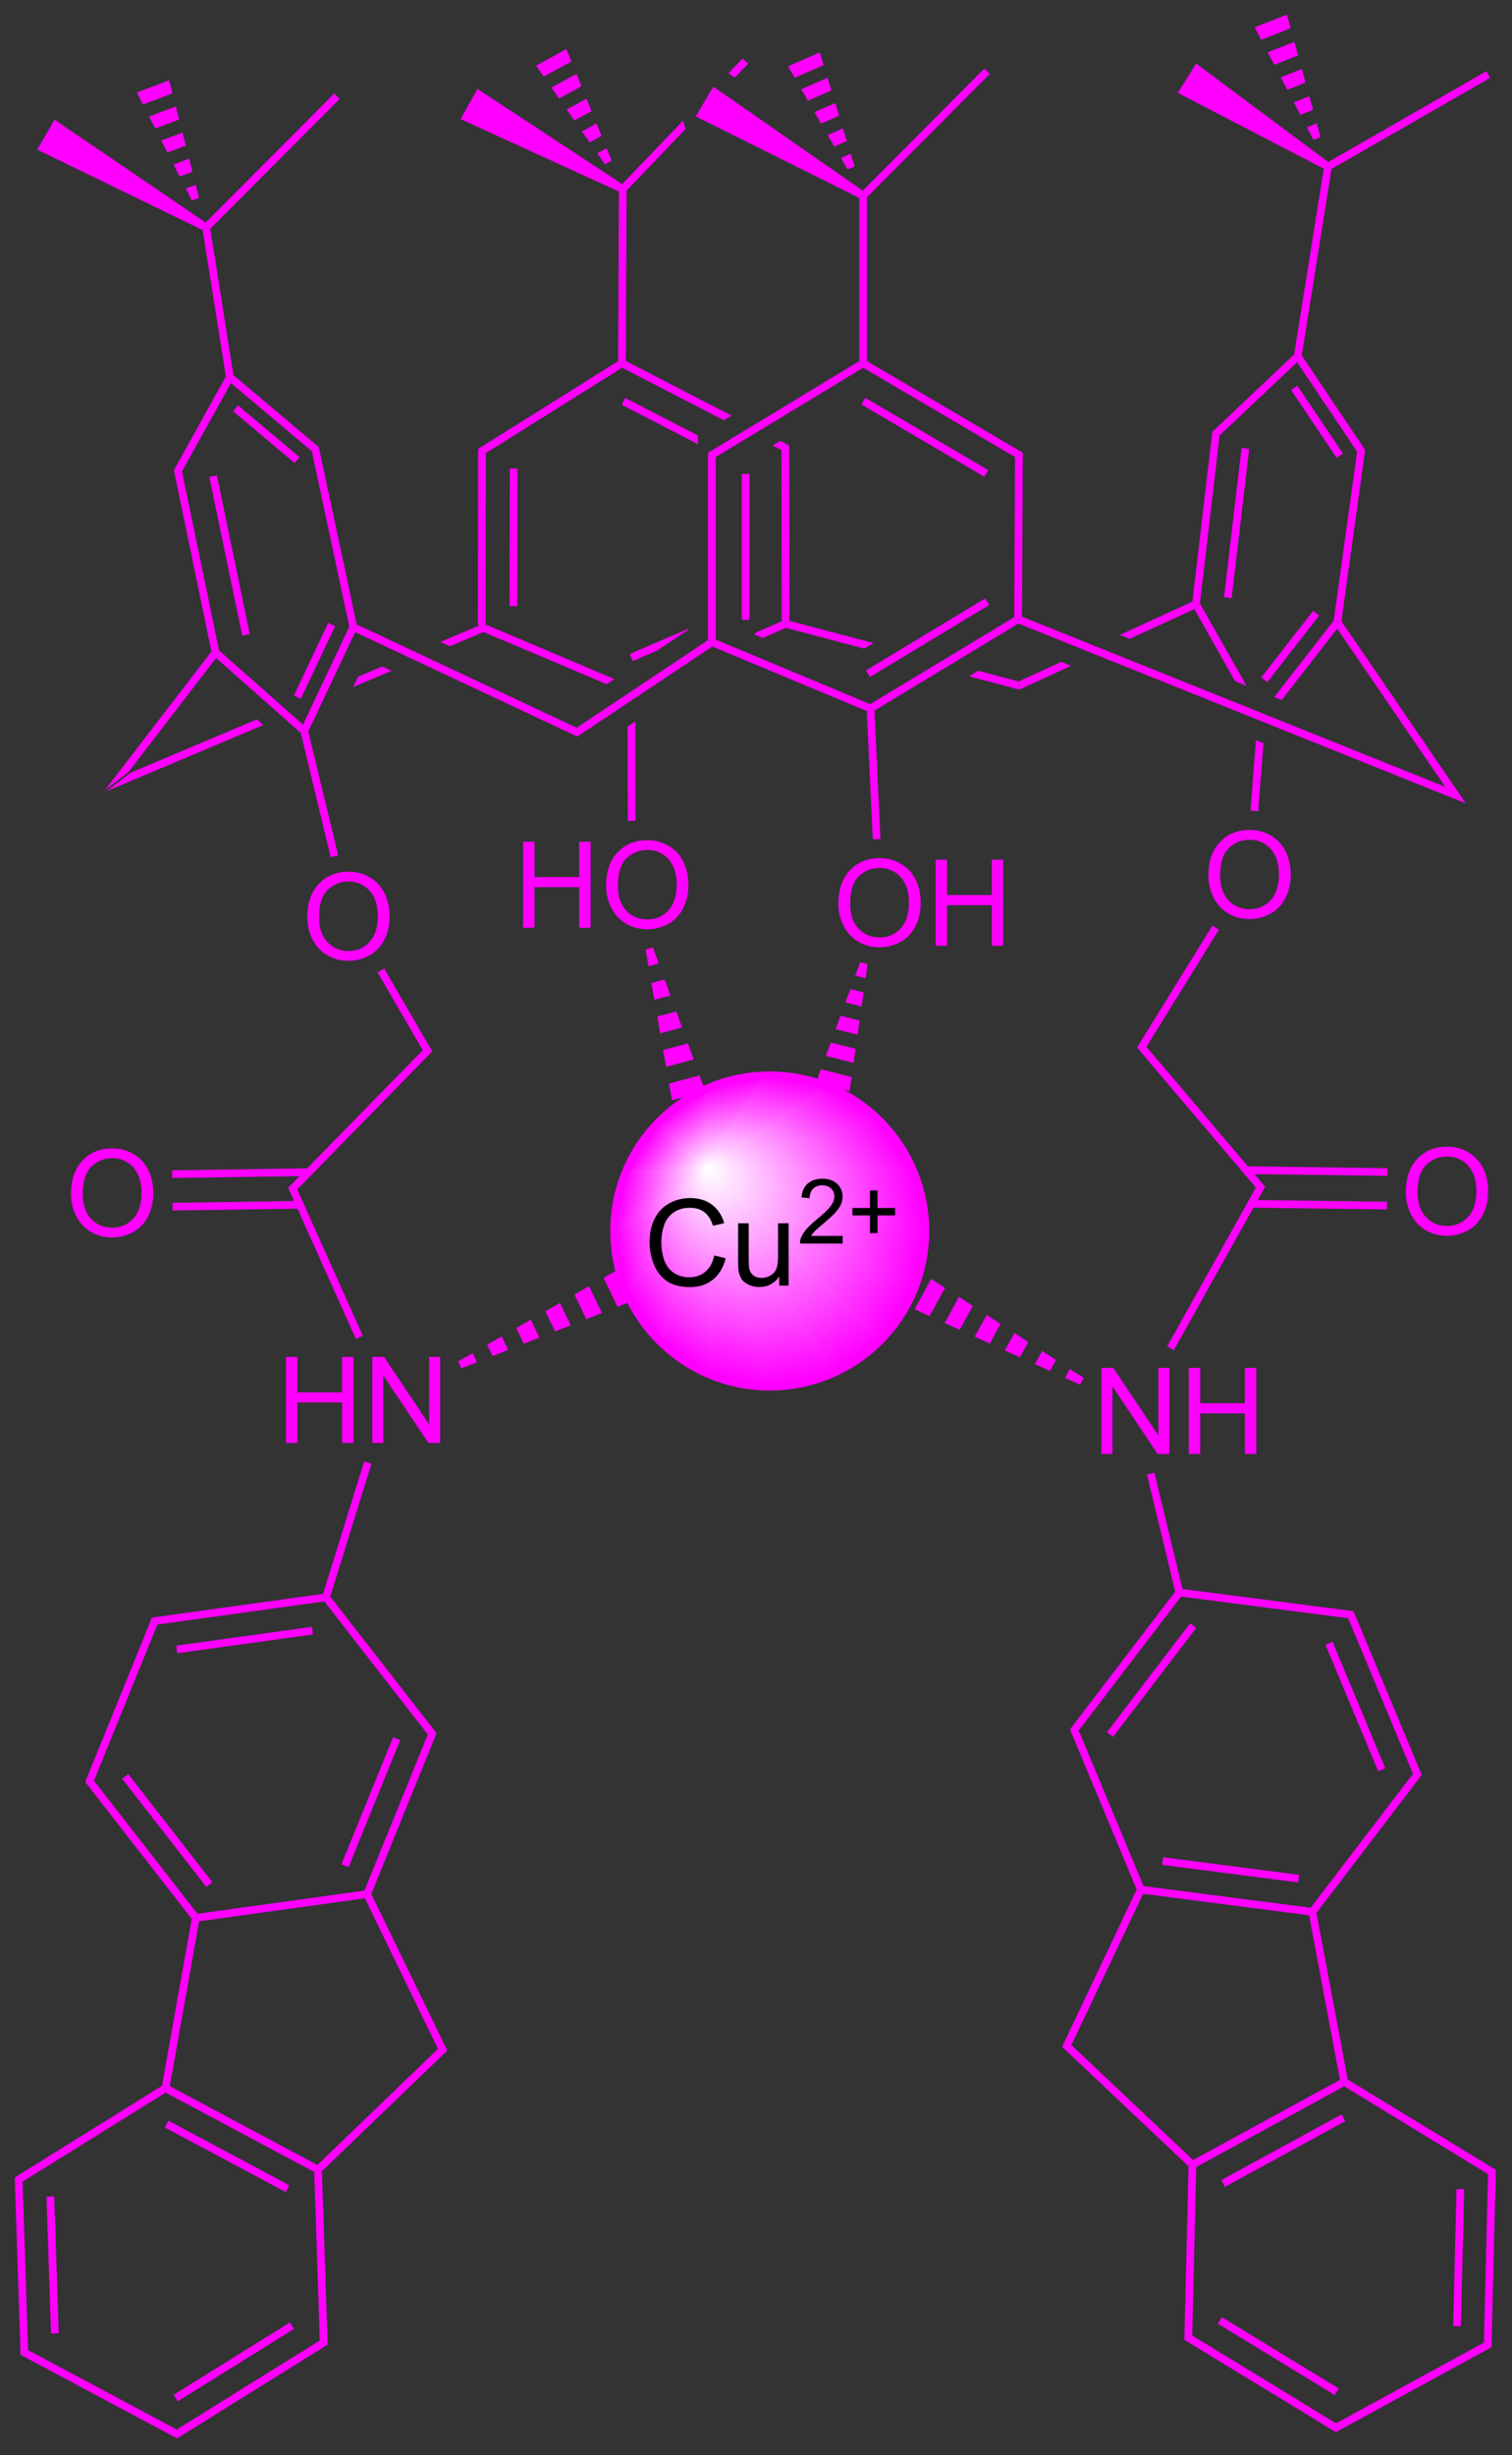 <?xml version="1.0" encoding="UTF-8"?>
<!DOCTYPE svg PUBLIC '-//W3C//DTD SVG 1.0//EN'
          'http://www.w3.org/TR/2001/REC-SVG-20010904/DTD/svg10.dtd'>
<svg stroke-dasharray="none" shape-rendering="auto" xmlns="http://www.w3.org/2000/svg" font-family="'Dialog'" text-rendering="auto" width="276" fill-opacity="1" color-interpolation="auto" color-rendering="auto" preserveAspectRatio="xMidYMid meet" font-size="12px" viewBox="0 0 276 448" fill="black" xmlns:xlink="http://www.w3.org/1999/xlink" stroke="black" image-rendering="auto" stroke-miterlimit="10" stroke-linecap="square" stroke-linejoin="miter" font-style="normal" stroke-width="1" height="448" stroke-dashoffset="0" font-weight="normal" stroke-opacity="1"
><rect x="0" y="0" width="276" height="448" fill="#333333" stroke="none"/><!--Generated by the Batik Graphics2D SVG Generator--><defs id="genericDefs"
  /><g
  ><defs id="defs1"
    ><linearGradient x1="377.177" x2="374.527" gradientUnits="userSpaceOnUse" y1="151.167" y2="164.296" id="gradient1" color-interpolation="sRGB" spreadMethod="pad"
      ><stop stop-color="white" offset="0%"
        /><stop stop-color="fuchsia" offset="100%"
      /></linearGradient
      ><linearGradient x1="377.177" x2="374.527" gradientUnits="userSpaceOnUse" y1="151.167" y2="164.296" id="gradient2" color-interpolation="sRGB" spreadMethod="pad"
      ><stop stop-color="white" offset="0%"
        /><stop stop-color="fuchsia" offset="100%"
      /></linearGradient
      ><linearGradient x1="377.177" x2="370.868" gradientUnits="userSpaceOnUse" y1="151.167" y2="160.525" id="gradient3" color-interpolation="sRGB" spreadMethod="pad"
      ><stop stop-color="white" offset="0%"
        /><stop stop-color="fuchsia" offset="100%"
      /></linearGradient
      ><linearGradient x1="377.177" x2="370.868" gradientUnits="userSpaceOnUse" y1="151.167" y2="160.525" id="gradient4" color-interpolation="sRGB" spreadMethod="pad"
      ><stop stop-color="white" offset="0%"
        /><stop stop-color="fuchsia" offset="100%"
      /></linearGradient
      ><linearGradient x1="377.177" x2="369.675" gradientUnits="userSpaceOnUse" y1="151.167" y2="156.225" id="gradient5" color-interpolation="sRGB" spreadMethod="pad"
      ><stop stop-color="white" offset="0%"
        /><stop stop-color="fuchsia" offset="100%"
      /></linearGradient
      ><linearGradient x1="377.177" x2="369.675" gradientUnits="userSpaceOnUse" y1="151.167" y2="156.225" id="gradient6" color-interpolation="sRGB" spreadMethod="pad"
      ><stop stop-color="white" offset="0%"
        /><stop stop-color="fuchsia" offset="100%"
      /></linearGradient
      ><linearGradient x1="377.177" x2="370.402" gradientUnits="userSpaceOnUse" y1="151.167" y2="152.534" id="gradient7" color-interpolation="sRGB" spreadMethod="pad"
      ><stop stop-color="white" offset="0%"
        /><stop stop-color="fuchsia" offset="100%"
      /></linearGradient
      ><linearGradient x1="377.177" x2="370.402" gradientUnits="userSpaceOnUse" y1="151.167" y2="152.534" id="gradient8" color-interpolation="sRGB" spreadMethod="pad"
      ><stop stop-color="white" offset="0%"
        /><stop stop-color="fuchsia" offset="100%"
      /></linearGradient
      ><linearGradient x1="377.177" x2="372.01" gradientUnits="userSpaceOnUse" y1="151.167" y2="150.123" id="gradient9" color-interpolation="sRGB" spreadMethod="pad"
      ><stop stop-color="white" offset="0%"
        /><stop stop-color="fuchsia" offset="100%"
      /></linearGradient
      ><linearGradient x1="377.177" x2="372.01" gradientUnits="userSpaceOnUse" y1="151.167" y2="150.123" id="gradient10" color-interpolation="sRGB" spreadMethod="pad"
      ><stop stop-color="white" offset="0%"
        /><stop stop-color="fuchsia" offset="100%"
      /></linearGradient
      ><linearGradient x1="377.177" x2="373.516" gradientUnits="userSpaceOnUse" y1="151.167" y2="148.698" id="gradient11" color-interpolation="sRGB" spreadMethod="pad"
      ><stop stop-color="white" offset="0%"
        /><stop stop-color="fuchsia" offset="100%"
      /></linearGradient
      ><linearGradient x1="377.177" x2="373.516" gradientUnits="userSpaceOnUse" y1="151.167" y2="148.698" id="gradient12" color-interpolation="sRGB" spreadMethod="pad"
      ><stop stop-color="white" offset="0%"
        /><stop stop-color="fuchsia" offset="100%"
      /></linearGradient
      ><linearGradient x1="377.177" x2="374.709" gradientUnits="userSpaceOnUse" y1="151.167" y2="147.505" id="gradient13" color-interpolation="sRGB" spreadMethod="pad"
      ><stop stop-color="white" offset="0%"
        /><stop stop-color="fuchsia" offset="100%"
      /></linearGradient
      ><linearGradient x1="377.177" x2="374.709" gradientUnits="userSpaceOnUse" y1="151.167" y2="147.505" id="gradient14" color-interpolation="sRGB" spreadMethod="pad"
      ><stop stop-color="white" offset="0%"
        /><stop stop-color="fuchsia" offset="100%"
      /></linearGradient
      ><linearGradient x1="377.177" x2="376.134" gradientUnits="userSpaceOnUse" y1="151.167" y2="145.999" id="gradient15" color-interpolation="sRGB" spreadMethod="pad"
      ><stop stop-color="white" offset="0%"
        /><stop stop-color="fuchsia" offset="100%"
      /></linearGradient
      ><linearGradient x1="377.177" x2="376.134" gradientUnits="userSpaceOnUse" y1="151.167" y2="145.999" id="gradient16" color-interpolation="sRGB" spreadMethod="pad"
      ><stop stop-color="white" offset="0%"
        /><stop stop-color="fuchsia" offset="100%"
      /></linearGradient
      ><linearGradient x1="377.177" x2="378.545" gradientUnits="userSpaceOnUse" y1="151.167" y2="144.392" id="gradient17" color-interpolation="sRGB" spreadMethod="pad"
      ><stop stop-color="white" offset="0%"
        /><stop stop-color="fuchsia" offset="100%"
      /></linearGradient
      ><linearGradient x1="377.177" x2="378.545" gradientUnits="userSpaceOnUse" y1="151.167" y2="144.392" id="gradient18" color-interpolation="sRGB" spreadMethod="pad"
      ><stop stop-color="white" offset="0%"
        /><stop stop-color="fuchsia" offset="100%"
      /></linearGradient
      ><linearGradient x1="377.177" x2="382.236" gradientUnits="userSpaceOnUse" y1="151.167" y2="143.665" id="gradient19" color-interpolation="sRGB" spreadMethod="pad"
      ><stop stop-color="white" offset="0%"
        /><stop stop-color="fuchsia" offset="100%"
      /></linearGradient
      ><linearGradient x1="377.177" x2="382.236" gradientUnits="userSpaceOnUse" y1="151.167" y2="143.665" id="gradient20" color-interpolation="sRGB" spreadMethod="pad"
      ><stop stop-color="white" offset="0%"
        /><stop stop-color="fuchsia" offset="100%"
      /></linearGradient
      ><linearGradient x1="377.177" x2="386.535" gradientUnits="userSpaceOnUse" y1="151.167" y2="144.857" id="gradient21" color-interpolation="sRGB" spreadMethod="pad"
      ><stop stop-color="white" offset="0%"
        /><stop stop-color="fuchsia" offset="100%"
      /></linearGradient
      ><linearGradient x1="377.177" x2="386.535" gradientUnits="userSpaceOnUse" y1="151.167" y2="144.857" id="gradient22" color-interpolation="sRGB" spreadMethod="pad"
      ><stop stop-color="white" offset="0%"
        /><stop stop-color="fuchsia" offset="100%"
      /></linearGradient
      ><linearGradient x1="377.177" x2="390.307" gradientUnits="userSpaceOnUse" y1="151.167" y2="148.516" id="gradient23" color-interpolation="sRGB" spreadMethod="pad"
      ><stop stop-color="white" offset="0%"
        /><stop stop-color="fuchsia" offset="100%"
      /></linearGradient
      ><linearGradient x1="377.177" x2="390.307" gradientUnits="userSpaceOnUse" y1="151.167" y2="148.516" id="gradient24" color-interpolation="sRGB" spreadMethod="pad"
      ><stop stop-color="white" offset="0%"
        /><stop stop-color="fuchsia" offset="100%"
      /></linearGradient
      ><linearGradient x1="377.177" x2="391.914" gradientUnits="userSpaceOnUse" y1="151.167" y2="154.142" id="gradient25" color-interpolation="sRGB" spreadMethod="pad"
      ><stop stop-color="white" offset="0%"
        /><stop stop-color="fuchsia" offset="100%"
      /></linearGradient
      ><linearGradient x1="377.177" x2="391.914" gradientUnits="userSpaceOnUse" y1="151.167" y2="154.142" id="gradient26" color-interpolation="sRGB" spreadMethod="pad"
      ><stop stop-color="white" offset="0%"
        /><stop stop-color="fuchsia" offset="100%"
      /></linearGradient
      ><linearGradient x1="377.177" x2="390.376" gradientUnits="userSpaceOnUse" y1="151.167" y2="160.066" id="gradient27" color-interpolation="sRGB" spreadMethod="pad"
      ><stop stop-color="white" offset="0%"
        /><stop stop-color="fuchsia" offset="100%"
      /></linearGradient
      ><linearGradient x1="377.177" x2="390.376" gradientUnits="userSpaceOnUse" y1="151.167" y2="160.066" id="gradient28" color-interpolation="sRGB" spreadMethod="pad"
      ><stop stop-color="white" offset="0%"
        /><stop stop-color="fuchsia" offset="100%"
      /></linearGradient
      ><linearGradient x1="377.177" x2="386.076" gradientUnits="userSpaceOnUse" y1="151.167" y2="164.365" id="gradient29" color-interpolation="sRGB" spreadMethod="pad"
      ><stop stop-color="white" offset="0%"
        /><stop stop-color="fuchsia" offset="100%"
      /></linearGradient
      ><linearGradient x1="377.177" x2="386.076" gradientUnits="userSpaceOnUse" y1="151.167" y2="164.365" id="gradient30" color-interpolation="sRGB" spreadMethod="pad"
      ><stop stop-color="white" offset="0%"
        /><stop stop-color="fuchsia" offset="100%"
      /></linearGradient
      ><linearGradient x1="377.177" x2="380.153" gradientUnits="userSpaceOnUse" y1="151.167" y2="165.903" id="gradient31" color-interpolation="sRGB" spreadMethod="pad"
      ><stop stop-color="white" offset="0%"
        /><stop stop-color="fuchsia" offset="100%"
      /></linearGradient
      ><linearGradient x1="377.177" x2="380.153" gradientUnits="userSpaceOnUse" y1="151.167" y2="165.903" id="gradient32" color-interpolation="sRGB" spreadMethod="pad"
      ><stop stop-color="white" offset="0%"
        /><stop stop-color="fuchsia" offset="100%"
      /></linearGradient
      ><clipPath clipPathUnits="userSpaceOnUse" id="clipPath1"
      ><path d="M0.633 0.648 L104.011 0.648 L104.011 168.506 L0.633 168.506 L0.633 0.648 Z"
      /></clipPath
      ><clipPath clipPathUnits="userSpaceOnUse" id="clipPath2"
      ><path d="M330.105 73.415 L330.105 236.607 L430.609 236.607 L430.609 73.415 Z"
      /></clipPath
      ><clipPath clipPathUnits="userSpaceOnUse" id="clipPath3"
      ><path d="M381.321 144.952 C375.6 144.952 370.963 149.589 370.963 155.31 C370.963 161.03 375.6 165.667 381.321 165.667 C387.041 165.667 391.678 161.03 391.678 155.31 C391.678 149.589 387.041 144.952 381.321 144.952 Z"
      /></clipPath
    ></defs
    ><g fill="fuchsia" transform="scale(2.667,2.667) translate(-0.633,-0.648) matrix(1.029,0,0,1.029,-338.913,-74.868)" stroke="fuchsia"
    ><path d="M361.898 114.961 L359.273 116.069 L359.273 116.069 L359.894 116.361 L359.894 116.361 L362.152 115.407 L362.152 115.13 L361.898 114.961 ZM355.411 117.7 L353.798 118.38 L353.471 119.072 L353.471 119.072 L356.032 117.991 L356.032 117.991 L355.411 117.7 ZM347.066 121.222 L338.647 124.777 L337.065 125.999 L347.49 121.597 L347.066 121.222 Z" stroke="none" clip-path="url(#clipPath2)"
    /></g
    ><g fill="fuchsia" transform="matrix(2.743,0,0,2.743,-905.455,-201.374)" stroke="fuchsia"
    ><path d="M385.889 133.545 Q385.889 132.118 386.655 131.314 Q387.421 130.506 388.631 130.506 Q389.423 130.506 390.058 130.887 Q390.697 131.264 391.03 131.941 Q391.366 132.618 391.366 133.478 Q391.366 134.35 391.014 135.038 Q390.663 135.725 390.017 136.079 Q389.374 136.434 388.626 136.434 Q387.819 136.434 387.181 136.043 Q386.546 135.65 386.217 134.975 Q385.889 134.298 385.889 133.545 ZM386.671 133.556 Q386.671 134.592 387.225 135.189 Q387.782 135.782 388.624 135.782 Q389.478 135.782 390.03 135.181 Q390.584 134.579 390.584 133.475 Q390.584 132.775 390.348 132.254 Q390.111 131.733 389.655 131.446 Q389.202 131.157 388.634 131.157 Q387.829 131.157 387.249 131.712 Q386.671 132.264 386.671 133.556 ZM392.365 136.334 L392.365 130.608 L393.122 130.608 L393.122 132.959 L396.099 132.959 L396.099 130.608 L396.857 130.608 L396.857 136.334 L396.099 136.334 L396.099 133.634 L393.122 133.634 L393.122 136.334 L392.365 136.334 Z" stroke="none" clip-path="url(#clipPath2)"
    /></g
    ><g fill="fuchsia" transform="matrix(2.743,0,0,2.743,-905.455,-201.374)" stroke="fuchsia"
    ><path d="M364.907 135.137 L364.907 129.411 L365.665 129.411 L365.665 131.762 L368.642 131.762 L368.642 129.411 L369.399 129.411 L369.399 135.137 L368.642 135.137 L368.642 132.437 L365.665 132.437 L365.665 135.137 L364.907 135.137 ZM370.432 132.348 Q370.432 130.921 371.197 130.117 Q371.963 129.309 373.174 129.309 Q373.966 129.309 374.601 129.69 Q375.239 130.067 375.572 130.744 Q375.908 131.421 375.908 132.281 Q375.908 133.153 375.557 133.84 Q375.205 134.528 374.56 134.882 Q373.916 135.236 373.169 135.236 Q372.362 135.236 371.724 134.846 Q371.088 134.452 370.76 133.778 Q370.432 133.101 370.432 132.348 ZM371.213 132.359 Q371.213 133.395 371.768 133.992 Q372.325 134.585 373.166 134.585 Q374.02 134.585 374.572 133.984 Q375.127 133.382 375.127 132.278 Q375.127 131.577 374.89 131.057 Q374.653 130.536 374.197 130.249 Q373.744 129.96 373.177 129.96 Q372.372 129.96 371.791 130.515 Q371.213 131.067 371.213 132.359 Z" stroke="none" clip-path="url(#clipPath2)"
    /></g
    ><g fill="fuchsia" transform="matrix(2.743,0,0,2.743,-905.455,-201.374)" stroke="fuchsia"
    ><path d="M410.513 131.668 Q410.513 130.241 411.279 129.436 Q412.044 128.629 413.255 128.629 Q414.047 128.629 414.682 129.009 Q415.32 129.387 415.654 130.064 Q415.99 130.741 415.99 131.6 Q415.99 132.473 415.638 133.16 Q415.286 133.848 414.64 134.202 Q413.997 134.556 413.25 134.556 Q412.443 134.556 411.805 134.166 Q411.169 133.772 410.841 133.098 Q410.513 132.421 410.513 131.668 ZM411.294 131.679 Q411.294 132.715 411.849 133.311 Q412.406 133.905 413.247 133.905 Q414.101 133.905 414.654 133.304 Q415.208 132.702 415.208 131.598 Q415.208 130.897 414.971 130.376 Q414.734 129.856 414.279 129.569 Q413.825 129.28 413.258 129.28 Q412.453 129.28 411.872 129.835 Q411.294 130.387 411.294 131.679 Z" stroke="none" clip-path="url(#clipPath2)"
    /></g
    ><g fill="fuchsia" transform="matrix(2.743,0,0,2.743,-905.455,-201.374)" stroke="fuchsia"
    ><path d="M360.752 81.339 L361.866 79.325 L371.501 85.662 L371.539 85.991 L371.283 86.154 Z" stroke="none" clip-path="url(#clipPath2)"
    /></g
    ><g fill="fuchsia" transform="matrix(2.743,0,0,2.743,-905.455,-201.374)" stroke="fuchsia"
    ><path d="M367.789 76.681 L368.124 77.505 L366.276 78.509 L365.767 77.78 ZM368.459 78.33 L368.793 79.154 L367.296 79.968 L366.786 79.239 ZM369.128 79.979 L369.463 80.803 L368.315 81.427 L367.805 80.698 ZM369.798 81.628 L370.133 82.452 L369.334 82.886 L368.825 82.156 ZM370.467 83.277 L370.802 84.101 L370.354 84.345 L369.844 83.615 Z" stroke="none" clip-path="url(#clipPath2)"
    /></g
    ><g fill="fuchsia" transform="matrix(2.743,0,0,2.743,-905.455,-201.374)" stroke="fuchsia"
    ><path d="M379.517 77.299 L378.57 78.287 L378.57 78.287 L378.993 78.583 L379.885 77.652 L379.517 77.299 ZM375.551 81.437 L371.501 85.662 L371.539 85.991 L371.794 86.094 L375.717 82.001 L375.551 81.437 Z" stroke="none" clip-path="url(#clipPath2)"
    /></g
    ><g fill="fuchsia" transform="matrix(2.743,0,0,2.743,-905.455,-201.374)" stroke="fuchsia"
    ><path d="M376.394 81.159 L377.567 79.179 L387.507 86.096 L387.537 86.427 L387.282 86.584 Z" stroke="none" clip-path="url(#clipPath2)"
    /></g
    ><g fill="fuchsia" transform="matrix(2.743,0,0,2.743,-905.455,-201.374)" stroke="fuchsia"
    ><path d="M384.647 76.907 L384.905 77.748 L382.977 78.588 L382.537 77.826 ZM385.163 78.59 L385.421 79.431 L383.858 80.112 L383.418 79.35 ZM385.678 80.272 L385.936 81.114 L384.738 81.635 L384.298 80.874 ZM386.194 81.955 L386.452 82.797 L385.619 83.159 L385.179 82.397 ZM386.71 83.638 L386.967 84.479 L386.5 84.683 L386.059 83.921 Z" stroke="none" clip-path="url(#clipPath2)"
    /></g
    ><g fill="fuchsia" transform="matrix(2.743,0,0,2.743,-905.455,-201.374)" stroke="fuchsia"
    ><path d="M344.673 116.683 L344.44 116.817 L344.167 116.755 L341.668 104.696 L342.206 104.778 ZM346.715 115.592 L344.529 105.042 L344.029 105.145 L346.215 115.695 Z" stroke="none" clip-path="url(#clipPath2)"
    /></g
    ><g fill="fuchsia" transform="matrix(2.743,0,0,2.743,-905.455,-201.374)" stroke="fuchsia"
    ><path d="M350.259 121.625 L350.344 122.041 L350.115 122.179 L344.476 117.19 L344.44 116.817 L344.673 116.683 Z" stroke="none" clip-path="url(#clipPath2)"
    /></g
    ><g fill="fuchsia" transform="matrix(2.743,0,0,2.743,-905.455,-201.374)" stroke="fuchsia"
    ><path d="M395.6 77.975 L395.962 78.335 L387.792 86.532 L387.537 86.427 L387.507 86.096 Z" stroke="none" clip-path="url(#clipPath2)"
    /></g
    ><g fill="fuchsia" transform="matrix(2.743,0,0,2.743,-905.455,-201.374)" stroke="fuchsia"
    ><path d="M387.282 86.584 L387.537 86.427 L387.792 86.532 L387.792 97.436 L387.537 97.582 L387.282 97.438 Z" stroke="none" clip-path="url(#clipPath2)"
    /></g
    ><g fill="fuchsia" transform="matrix(2.743,0,0,2.743,-905.455,-201.374)" stroke="fuchsia"
    ><path d="M350.613 122.069 L350.344 122.041 L350.259 121.625 L353.342 115.1 L353.609 115.13 L353.731 115.47 ZM350.114 119.905 L352.397 115.072 L351.936 114.854 L349.653 119.687 Z" stroke="none" clip-path="url(#clipPath2)"
    /></g
    ><g fill="fuchsia" transform="matrix(2.743,0,0,2.743,-905.455,-201.374)" stroke="fuchsia"
    ><path d="M413.677 122.655 L413.314 127.348 L413.823 127.388 L414.173 122.854 L413.677 122.655 Z" stroke="none" clip-path="url(#clipPath2)"
    /></g
    ><g fill="fuchsia" transform="matrix(2.743,0,0,2.743,-905.455,-201.374)" stroke="fuchsia"
    ><path d="M420.942 103.343 L420.41 103.465 L416.415 97.512 L416.459 97.119 L416.726 97.06 ZM419.467 103.59 L416.436 99.073 L416.012 99.357 L419.043 103.874 Z" stroke="none" clip-path="url(#clipPath2)"
    /></g
    ><g fill="fuchsia" transform="matrix(2.743,0,0,2.743,-905.455,-201.374)" stroke="fuchsia"
    ><path d="M416.22 96.993 L416.459 97.119 L416.415 97.512 L411.26 102.383 L410.775 102.139 Z" stroke="none" clip-path="url(#clipPath2)"
    /></g
    ><g fill="fuchsia" transform="matrix(2.743,0,0,2.743,-905.455,-201.374)" stroke="fuchsia"
    ><path d="M410.775 102.139 L411.26 102.383 L409.947 113.554 L409.684 113.607 L409.447 113.435 ZM412.719 103.213 L411.551 113.15 L412.058 113.209 L413.226 103.273 Z" stroke="none" clip-path="url(#clipPath2)"
    /></g
    ><g fill="fuchsia" transform="matrix(2.743,0,0,2.743,-905.455,-201.374)" stroke="fuchsia"
    ><path d="M409.947 113.554 L409.684 113.607 L409.577 113.937 L412.292 118.737 L413.05 119.042 L409.947 113.554 Z" stroke="none" clip-path="url(#clipPath2)"
    /></g
    ><g fill="fuchsia" transform="matrix(2.743,0,0,2.743,-905.455,-201.374)" stroke="fuchsia"
    ><path d="M350.848 103.434 L351.31 103.156 L353.832 114.953 L353.609 115.13 L353.342 115.1 Z" stroke="none" clip-path="url(#clipPath2)"
    /></g
    ><g fill="fuchsia" transform="matrix(2.743,0,0,2.743,-905.455,-201.374)" stroke="fuchsia"
    ><path d="M345.465 98.901 L345.393 98.507 L345.63 98.373 L351.31 103.156 L350.848 103.434 ZM345.61 100.773 L349.702 104.219 L350.031 103.828 L345.939 100.382 Z" stroke="none" clip-path="url(#clipPath2)"
    /></g
    ><g fill="fuchsia" transform="matrix(2.743,0,0,2.743,-905.455,-201.374)" stroke="fuchsia"
    ><path d="M342.206 104.778 L341.668 104.696 L345.127 98.46 L345.393 98.507 L345.465 98.901 Z" stroke="none" clip-path="url(#clipPath2)"
    /></g
    ><g fill="fuchsia" transform="matrix(2.743,0,0,2.743,-905.455,-201.374)" stroke="fuchsia"
    ><path d="M362.408 114.962 L362.152 115.13 L362.152 115.407 L370.47 118.93 L370.47 118.93 L370.979 118.591 L362.408 114.962 Z" stroke="none" clip-path="url(#clipPath2)"
    /></g
    ><g fill="fuchsia" transform="matrix(2.743,0,0,2.743,-905.455,-201.374)" stroke="fuchsia"
    ><path d="M364.024 104.585 L364.008 113.734 L364.519 113.735 L364.535 104.585 L364.024 104.585 ZM361.918 103.275 L361.898 114.961 L362.152 115.13 L362.408 114.962 L362.428 103.558 L361.918 103.275 Z" stroke="none" clip-path="url(#clipPath2)"
    /></g
    ><g fill="fuchsia" transform="matrix(2.743,0,0,2.743,-905.455,-201.374)" stroke="fuchsia"
    ><path d="M371.23 97.44 L371.485 97.582 L371.497 97.875 L362.428 103.558 L361.918 103.275 Z" stroke="none" clip-path="url(#clipPath2)"
    /></g
    ><g fill="fuchsia" transform="matrix(2.743,0,0,2.743,-905.455,-201.374)" stroke="fuchsia"
    ><path d="M345.63 98.373 L345.393 98.507 L345.127 98.46 L343.583 88.719 L343.815 88.549 L344.087 88.637 Z" stroke="none" clip-path="url(#clipPath2)"
    /></g
    ><g fill="fuchsia" transform="matrix(2.743,0,0,2.743,-905.455,-201.374)" stroke="fuchsia"
    ><path d="M371.74 97.427 L371.485 97.582 L371.23 97.44 L371.283 86.154 L371.539 85.991 L371.794 86.094 Z" stroke="none" clip-path="url(#clipPath2)"
    /></g
    ><g fill="fuchsia" transform="matrix(2.743,0,0,2.743,-905.455,-201.374)" stroke="fuchsia"
    ><path d="M418.191 84.636 L418.472 84.495 L418.705 84.655 L416.726 97.06 L416.459 97.119 L416.22 96.993 Z" stroke="none" clip-path="url(#clipPath2)"
    /></g
    ><g fill="fuchsia" transform="matrix(2.743,0,0,2.743,-905.455,-201.374)" stroke="fuchsia"
    ><path d="M419.364 114.741 L419.098 114.804 L418.854 114.701 L420.41 103.465 L420.942 103.343 Z" stroke="none" clip-path="url(#clipPath2)"
    /></g
    ><g fill="fuchsia" transform="matrix(2.743,0,0,2.743,-905.455,-201.374)" stroke="fuchsia"
    ><path d="M388.688 129.23 L388.179 129.254 L387.779 120.718 L388.027 120.545 L388.289 120.685 Z" stroke="none" clip-path="url(#clipPath2)"
    /></g
    ><g fill="fuchsia" transform="matrix(2.743,0,0,2.743,-905.455,-201.374)" stroke="fuchsia"
    ><path d="M372.37 121.411 L371.86 121.751 L371.86 121.751 L371.874 128.018 L372.384 128.017 L372.37 121.411 Z" stroke="none" clip-path="url(#clipPath2)"
    /></g
    ><g fill="fuchsia" transform="matrix(2.743,0,0,2.743,-905.455,-201.374)" stroke="fuchsia"
    ><path d="M398.105 114.442 L397.849 114.614 L397.594 114.469 L397.647 103.822 L398.159 103.531 Z" stroke="none" clip-path="url(#clipPath2)"
    /></g
    ><g fill="fuchsia" transform="matrix(2.743,0,0,2.743,-905.455,-201.374)" stroke="fuchsia"
    ><path d="M398.159 103.531 L397.647 103.822 L387.539 97.879 L387.537 97.582 L387.792 97.436 ZM395.862 104.691 L387.683 99.882 L387.424 100.322 L395.603 105.131 Z" stroke="none" clip-path="url(#clipPath2)"
    /></g
    ><g fill="fuchsia" transform="matrix(2.743,0,0,2.743,-905.455,-201.374)" stroke="fuchsia"
    ><path d="M350.547 134.446 Q350.547 133.019 351.312 132.214 Q352.078 131.407 353.289 131.407 Q354.081 131.407 354.716 131.787 Q355.354 132.165 355.687 132.842 Q356.023 133.519 356.023 134.378 Q356.023 135.25 355.672 135.938 Q355.32 136.625 354.674 136.98 Q354.031 137.334 353.284 137.334 Q352.476 137.334 351.838 136.943 Q351.203 136.55 350.875 135.875 Q350.547 135.198 350.547 134.446 ZM351.328 134.456 Q351.328 135.493 351.883 136.089 Q352.44 136.683 353.281 136.683 Q354.135 136.683 354.687 136.081 Q355.242 135.48 355.242 134.375 Q355.242 133.675 355.005 133.154 Q354.768 132.633 354.312 132.347 Q353.859 132.058 353.291 132.058 Q352.487 132.058 351.906 132.613 Q351.328 133.165 351.328 134.456 Z" stroke="none" clip-path="url(#clipPath2)"
    /></g
    ><g fill="fuchsia" transform="matrix(2.743,0,0,2.743,-905.455,-201.374)" stroke="fuchsia"
    ><path d="M343.783 88.219 L343.815 88.549 L343.583 88.719 L332.572 83.368 L333.726 81.377 Z" stroke="none" clip-path="url(#clipPath2)"
    /></g
    ><g fill="fuchsia" transform="matrix(2.743,0,0,2.743,-905.455,-201.374)" stroke="fuchsia"
    ><path d="M418.489 84.191 L418.472 84.495 L418.191 84.636 L408.475 79.593 L409.696 77.642 Z" stroke="none" clip-path="url(#clipPath2)"
    /></g
    ><g fill="fuchsia" transform="matrix(2.743,0,0,2.743,-905.455,-201.374)" stroke="fuchsia"
    ><path d="M344.087 88.637 L343.815 88.549 L343.783 88.219 L352.34 79.635 L352.702 79.995 Z" stroke="none" clip-path="url(#clipPath2)"
    /></g
    ><g fill="fuchsia" transform="matrix(2.743,0,0,2.743,-905.455,-201.374)" stroke="fuchsia"
    ><path d="M418.705 84.655 L418.472 84.495 L418.489 84.191 L429.01 78.152 L429.264 78.594 Z" stroke="none" clip-path="url(#clipPath2)"
    /></g
    ><g fill="fuchsia" transform="matrix(2.743,0,0,2.743,-905.455,-201.374)" stroke="fuchsia"
    ><path d="M342.866 86.755 L342.459 85.957 L343.123 85.707 L343.344 86.575 ZM342.052 85.158 L341.644 84.36 L342.681 83.969 L342.902 84.838 ZM341.237 83.561 L340.83 82.762 L342.239 82.231 L342.46 83.1 ZM340.423 81.964 L340.015 81.165 L341.797 80.494 L342.018 81.363 ZM339.608 80.367 L339.201 79.568 L341.355 78.756 L341.576 79.625 Z" stroke="none" clip-path="url(#clipPath2)"
    /></g
    ><g fill="fuchsia" transform="matrix(2.743,0,0,2.743,-905.455,-201.374)" stroke="fuchsia"
    ><path d="M417.498 82.715 L417.064 81.883 L417.724 81.624 L417.973 82.528 ZM416.63 81.052 L416.196 80.22 L417.227 79.815 L417.475 80.719 ZM415.762 79.388 L415.328 78.557 L416.729 78.006 L416.978 78.91 ZM414.894 77.725 L414.46 76.894 L416.231 76.197 L416.48 77.101 ZM414.026 76.062 L413.592 75.23 L415.734 74.388 L415.983 75.292 Z" stroke="none" clip-path="url(#clipPath2)"
    /></g
    ><g fill="fuchsia" transform="matrix(2.743,0,0,2.743,-905.455,-201.374)" stroke="fuchsia"
    ><path d="M417.482 114.05 L414.032 118.483 L414.435 118.796 L417.885 114.364 L417.482 114.05 ZM418.854 114.701 L414.898 119.785 L415.391 119.983 L415.391 119.983 L419.084 115.237 L419.098 114.804 L418.854 114.701 Z" stroke="none" clip-path="url(#clipPath2)"
    /></g
    ><g fill="fuchsia" transform="matrix(2.743,0,0,2.743,-905.455,-201.374)" stroke="fuchsia"
    ><path d="M409.447 113.435 L404.619 115.654 L404.619 115.654 L405.271 115.916 L405.271 115.916 L409.577 113.937 L409.684 113.607 L409.447 113.435 ZM400.718 117.447 L397.88 118.751 L397.926 119.291 L401.37 117.709 L401.37 117.709 L400.718 117.447 Z" stroke="none" clip-path="url(#clipPath2)"
    /></g
    ><g fill="fuchsia" transform="matrix(2.743,0,0,2.743,-905.455,-201.374)" stroke="fuchsia"
    ><path d="M397.872 114.898 L397.849 114.614 L398.105 114.442 L426.276 125.763 L427.646 126.863 Z" stroke="none" clip-path="url(#clipPath2)"
    /></g
    ><g fill="fuchsia" transform="matrix(2.743,0,0,2.743,-905.455,-201.374)" stroke="fuchsia"
    ><path d="M419.084 115.237 L419.098 114.804 L419.364 114.741 L427.646 126.863 L426.276 125.763 Z" stroke="none" clip-path="url(#clipPath2)"
    /></g
    ><g fill="fuchsia" transform="matrix(2.743,0,0,2.743,-905.455,-201.374)" stroke="fuchsia"
    ><path d="M350.115 122.179 L350.344 122.041 L350.613 122.069 L352.598 130.32 L352.102 130.439 Z" stroke="none" clip-path="url(#clipPath2)"
    /></g
    ><g fill="fuchsia" transform="matrix(2.743,0,0,2.743,-905.455,-201.374)" stroke="fuchsia"
    ><path d="M368.47 121.831 L368.514 122.415 L353.731 115.47 L353.609 115.13 L353.832 114.953 Z" stroke="none" clip-path="url(#clipPath2)"
    /></g
    ><g fill="fuchsia" transform="matrix(2.743,0,0,2.743,-905.455,-201.374)" stroke="fuchsia"
    ><path d="M344.167 116.755 L344.44 116.817 L344.476 117.19 L338.647 124.777 L337.065 125.999 Z" stroke="none" clip-path="url(#clipPath2)"
    /></g
    ><g fill="fuchsia" transform="matrix(2.743,0,0,2.743,-905.455,-201.374)" stroke="fuchsia"
    ><path d="M382.611 103.046 L382.101 103.357 L382.122 114.748 L382.377 114.916 L382.632 114.719 L382.611 103.046 Z" stroke="none" clip-path="url(#clipPath2)"
    /></g
    ><g fill="fuchsia" transform="matrix(2.743,0,0,2.743,-905.455,-201.374)" stroke="fuchsia"
    ><path d="M371.74 97.427 L371.485 97.582 L371.497 97.875 L378.264 101.373 L378.264 101.373 L378.776 101.064 L371.74 97.427 ZM371.707 99.889 L371.472 100.342 L376.548 102.966 L376.54 102.417 L376.566 102.401 L371.707 99.889 ZM382.023 102.742 L381.511 103.052 L382.101 103.357 L382.611 103.046 L382.023 102.742 Z" stroke="none" clip-path="url(#clipPath2)"
    /></g
    ><g fill="fuchsia" transform="matrix(2.743,0,0,2.743,-905.455,-201.374)" stroke="fuchsia"
    ><path d="M377.726 103.82 L377.215 103.532 L387.282 97.438 L387.537 97.582 L387.539 97.879 Z" stroke="none" clip-path="url(#clipPath2)"
    /></g
    ><g fill="fuchsia" transform="matrix(2.743,0,0,2.743,-905.455,-201.374)" stroke="fuchsia"
    ><path d="M382.122 114.748 L380.443 115.473 L380.29 115.625 L380.843 115.856 L382.397 115.185 L382.377 114.916 L382.122 114.748 ZM375.911 115.237 L372.002 116.924 L372.204 117.393 L373.828 116.692 L375.911 115.303 L375.911 115.237 Z" stroke="none" clip-path="url(#clipPath2)"
    /></g
    ><g fill="fuchsia" transform="matrix(2.743,0,0,2.743,-905.455,-201.374)" stroke="fuchsia"
    ><path d="M377.498 116.425 L377.47 116.137 L377.726 115.967 L388.006 120.26 L388.027 120.545 L387.779 120.718 Z" stroke="none" clip-path="url(#clipPath2)"
    /></g
    ><g fill="fuchsia" transform="matrix(2.743,0,0,2.743,-905.455,-201.374)" stroke="fuchsia"
    ><path d="M377.215 103.532 L377.726 103.82 L377.726 115.967 L377.47 116.137 L377.215 116.001 ZM379.458 104.94 L379.458 114.643 L379.968 114.643 L379.968 104.94 Z" stroke="none" clip-path="url(#clipPath2)"
    /></g
    ><g fill="fuchsia" transform="matrix(2.743,0,0,2.743,-905.455,-201.374)" stroke="fuchsia"
    ><path d="M382.632 114.719 L382.377 114.916 L382.397 115.185 L387.609 116.563 L388.217 116.196 L388.217 116.196 L382.632 114.719 ZM395.191 118.04 L394.583 118.407 L397.926 119.291 L397.88 118.751 L395.191 118.04 Z" stroke="none" clip-path="url(#clipPath2)"
    /></g
    ><g fill="fuchsia" transform="matrix(2.743,0,0,2.743,-905.455,-201.374)" stroke="fuchsia"
    ><path d="M410.776 134.996 L411.21 135.264 L406.391 143.055 L405.762 143.102 Z" stroke="none" clip-path="url(#clipPath2)"
    /></g
    ><g fill="fuchsia" transform="matrix(2.743,0,0,2.743,-905.455,-201.374)" stroke="fuchsia"
    ><path d="M405.762 143.102 L406.391 143.055 L414.29 152.363 L413.672 152.423 Z" stroke="none" clip-path="url(#clipPath2)"
    /></g
    ><g fill="fuchsia" transform="matrix(2.743,0,0,2.743,-905.455,-201.374)" stroke="fuchsia"
    ><path d="M358.225 143.282 L358.861 143.361 L349.879 152.545 L349.271 152.437 Z" stroke="none" clip-path="url(#clipPath2)"
    /></g
    ><g fill="fuchsia" transform="matrix(2.743,0,0,2.743,-905.455,-201.374)" stroke="fuchsia"
    ><path d="M349.127 169.414 L349.127 163.688 L349.885 163.688 L349.885 166.039 L352.861 166.039 L352.861 163.688 L353.619 163.688 L353.619 169.414 L352.861 169.414 L352.861 166.714 L349.885 166.714 L349.885 169.414 L349.127 169.414 ZM354.873 169.414 L354.873 163.688 L355.652 163.688 L358.659 168.183 L358.659 163.688 L359.386 163.688 L359.386 169.414 L358.607 169.414 L355.6 164.914 L355.6 169.414 L354.873 169.414 Z" stroke="none" clip-path="url(#clipPath2)"
    /></g
    ><g fill="fuchsia" transform="matrix(2.743,0,0,2.743,-905.455,-201.374)" stroke="fuchsia"
    ><path d="M334.821 152.854 Q334.821 151.427 335.587 150.622 Q336.353 149.815 337.564 149.815 Q338.355 149.815 338.991 150.195 Q339.629 150.572 339.962 151.25 Q340.298 151.927 340.298 152.786 Q340.298 153.658 339.946 154.346 Q339.595 155.033 338.949 155.387 Q338.306 155.742 337.558 155.742 Q336.751 155.742 336.113 155.351 Q335.478 154.958 335.15 154.283 Q334.821 153.606 334.821 152.854 ZM335.603 152.864 Q335.603 153.9 336.157 154.497 Q336.715 155.091 337.556 155.091 Q338.41 155.091 338.962 154.489 Q339.517 153.887 339.517 152.783 Q339.517 152.083 339.28 151.562 Q339.043 151.041 338.587 150.755 Q338.134 150.466 337.566 150.466 Q336.762 150.466 336.181 151.02 Q335.603 151.572 335.603 152.864 Z" stroke="none" clip-path="url(#clipPath2)"
    /></g
    ><g fill="fuchsia" transform="matrix(2.743,0,0,2.743,-905.455,-201.374)" stroke="fuchsia"
    ><path d="M350.645 151.139 L341.548 151.272 L341.555 151.782 L350.652 151.649 ZM350.053 153.311 L341.58 153.435 L341.587 153.945 L350.061 153.821 Z" stroke="none" clip-path="url(#clipPath2)"
    /></g
    ><g fill="fuchsia" transform="matrix(2.743,0,0,2.743,-905.455,-201.374)" stroke="fuchsia"
    ><path d="M403.399 170.145 L403.399 164.418 L404.178 164.418 L407.185 168.913 L407.185 164.418 L407.912 164.418 L407.912 170.145 L407.133 170.145 L404.125 165.645 L404.125 170.145 L403.399 170.145 ZM409.207 170.145 L409.207 164.418 L409.965 164.418 L409.965 166.77 L412.942 166.77 L412.942 164.418 L413.7 164.418 L413.7 170.145 L412.942 170.145 L412.942 167.444 L409.965 167.444 L409.965 170.145 L409.207 170.145 Z" stroke="none" clip-path="url(#clipPath2)"
    /></g
    ><g fill="fuchsia" transform="matrix(2.743,0,0,2.743,-905.455,-201.374)" stroke="fuchsia"
    ><path d="M413.672 152.423 L414.29 152.363 L408.214 163.231 L407.769 162.982 Z" stroke="none" clip-path="url(#clipPath2)"
    /></g
    ><g fill="fuchsia" transform="matrix(2.743,0,0,2.743,-905.455,-201.374)" stroke="fuchsia"
    ><path d="M423.651 152.74 Q423.651 151.313 424.417 150.508 Q425.182 149.701 426.393 149.701 Q427.185 149.701 427.82 150.081 Q428.458 150.458 428.792 151.136 Q429.127 151.813 429.127 152.672 Q429.127 153.544 428.776 154.232 Q428.424 154.919 427.779 155.274 Q427.135 155.628 426.388 155.628 Q425.581 155.628 424.943 155.237 Q424.307 154.844 423.979 154.169 Q423.651 153.492 423.651 152.74 ZM424.432 152.75 Q424.432 153.786 424.987 154.383 Q425.544 154.977 426.385 154.977 Q427.24 154.977 427.792 154.375 Q428.346 153.774 428.346 152.669 Q428.346 151.969 428.109 151.448 Q427.872 150.927 427.417 150.641 Q426.963 150.352 426.396 150.352 Q425.591 150.352 425.01 150.906 Q424.432 151.458 424.432 152.75 Z" stroke="none" clip-path="url(#clipPath2)"
    /></g
    ><g fill="fuchsia" transform="matrix(2.743,0,0,2.743,-905.455,-201.374)" stroke="fuchsia"
    ><path d="M413.358 153.757 L422.392 153.874 L422.399 153.364 L413.364 153.246 ZM413.019 151.519 L422.421 151.641 L422.428 151.13 L413.026 151.008 Z" stroke="none" clip-path="url(#clipPath2)"
    /></g
    ><g fill="fuchsia" transform="matrix(2.743,0,0,2.743,-905.455,-201.374)" stroke="fuchsia"
    ><path d="M354.331 170.643 L354.818 170.794 L352.072 179.629 L351.789 179.68 L351.593 179.45 Z" stroke="none" clip-path="url(#clipPath2)"
    /></g
    ><g fill="fuchsia" transform="matrix(2.743,0,0,2.743,-905.455,-201.374)" stroke="fuchsia"
    ><path d="M406.424 171.508 L406.92 171.389 L408.786 179.128 L408.579 179.358 L408.302 179.3 Z" stroke="none" clip-path="url(#clipPath2)"
    /></g
    ><g fill="fuchsia" transform="matrix(2.743,0,0,2.743,-905.455,-201.374)" stroke="fuchsia"
    ><path d="M351.593 179.45 L351.789 179.68 L351.678 179.953 L340.57 181.493 L340.208 181.028 ZM350.854 181.643 L341.824 182.896 L341.894 183.401 L350.924 182.149 Z" stroke="none" clip-path="url(#clipPath2)"
    /></g
    ><g fill="fuchsia" transform="matrix(2.743,0,0,2.743,-905.455,-201.374)" stroke="fuchsia"
    ><path d="M340.208 181.028 L340.57 181.493 L336.35 191.883 L335.767 191.964 Z" stroke="none" clip-path="url(#clipPath2)"
    /></g
    ><g fill="fuchsia" transform="matrix(2.743,0,0,2.743,-905.455,-201.374)" stroke="fuchsia"
    ><path d="M335.767 191.964 L336.35 191.883 L343.238 200.732 L343.127 201.005 L342.856 201.072 ZM338.226 191.751 L343.826 198.946 L344.229 198.632 L338.629 191.438 Z" stroke="none" clip-path="url(#clipPath2)"
    /></g
    ><g fill="fuchsia" transform="matrix(2.743,0,0,2.743,-905.455,-201.374)" stroke="fuchsia"
    ><path d="M343.346 201.233 L343.127 201.005 L343.238 200.732 L354.346 199.192 L354.527 199.425 L354.378 199.703 Z" stroke="none" clip-path="url(#clipPath2)"
    /></g
    ><g fill="fuchsia" transform="matrix(2.743,0,0,2.743,-905.455,-201.374)" stroke="fuchsia"
    ><path d="M354.806 199.415 L354.527 199.425 L354.346 199.192 L358.566 188.802 L359.149 188.721 ZM353.294 197.633 L356.725 189.186 L356.252 188.994 L352.821 197.441 Z" stroke="none" clip-path="url(#clipPath2)"
    /></g
    ><g fill="fuchsia" transform="matrix(2.743,0,0,2.743,-905.455,-201.374)" stroke="fuchsia"
    ><path d="M359.149 188.721 L358.566 188.802 L351.678 179.953 L351.789 179.68 L352.072 179.629 Z" stroke="none" clip-path="url(#clipPath2)"
    /></g
    ><g fill="fuchsia" transform="matrix(2.743,0,0,2.743,-905.455,-201.374)" stroke="fuchsia"
    ><path d="M408.302 179.3 L408.579 179.358 L408.692 179.63 L401.884 188.541 L401.3 188.465 ZM409.296 181.411 L403.761 188.656 L404.167 188.965 L409.702 181.721 Z" stroke="none" clip-path="url(#clipPath2)"
    /></g
    ><g fill="fuchsia" transform="matrix(2.743,0,0,2.743,-905.455,-201.374)" stroke="fuchsia"
    ><path d="M401.3 188.465 L401.884 188.541 L406.197 198.893 L406.018 199.127 L405.739 199.12 Z" stroke="none" clip-path="url(#clipPath2)"
    /></g
    ><g fill="fuchsia" transform="matrix(2.743,0,0,2.743,-905.455,-201.374)" stroke="fuchsia"
    ><path d="M406.169 199.404 L406.018 199.127 L406.197 198.893 L417.318 200.333 L417.432 200.605 L417.215 200.834 ZM407.438 197.479 L416.479 198.65 L416.545 198.144 L407.503 196.973 Z" stroke="none" clip-path="url(#clipPath2)"
    /></g
    ><g fill="fuchsia" transform="matrix(2.743,0,0,2.743,-905.455,-201.374)" stroke="fuchsia"
    ><path d="M417.703 200.67 L417.432 200.605 L417.318 200.333 L424.126 191.422 L424.711 191.498 Z" stroke="none" clip-path="url(#clipPath2)"
    /></g
    ><g fill="fuchsia" transform="matrix(2.743,0,0,2.743,-905.455,-201.374)" stroke="fuchsia"
    ><path d="M424.711 191.498 L424.126 191.422 L419.813 181.071 L420.171 180.602 ZM422.282 191.054 L418.775 182.639 L418.305 182.835 L421.811 191.251 Z" stroke="none" clip-path="url(#clipPath2)"
    /></g
    ><g fill="fuchsia" transform="matrix(2.743,0,0,2.743,-905.455,-201.374)" stroke="fuchsia"
    ><path d="M420.171 180.602 L419.813 181.071 L408.692 179.63 L408.579 179.358 L408.786 179.128 Z" stroke="none" clip-path="url(#clipPath2)"
    /></g
    ><g fill="fuchsia" transform="matrix(2.743,0,0,2.743,-905.455,-201.374)" stroke="fuchsia"
    ><path d="M342.856 201.072 L343.127 201.005 L343.346 201.233 L341.392 212.198 L341.108 212.335 L340.877 212.179 Z" stroke="none" clip-path="url(#clipPath2)"
    /></g
    ><g fill="fuchsia" transform="matrix(2.743,0,0,2.743,-905.455,-201.374)" stroke="fuchsia"
    ><path d="M341.118 212.63 L341.108 212.335 L341.392 212.198 L351.216 217.445 L351.26 217.757 L351.009 217.913 ZM341.067 214.951 L349.108 219.246 L349.349 218.796 L341.307 214.501 Z" stroke="none" clip-path="url(#clipPath2)"
    /></g
    ><g fill="fuchsia" transform="matrix(2.743,0,0,2.743,-905.455,-201.374)" stroke="fuchsia"
    ><path d="M351.518 217.862 L351.26 217.757 L351.216 217.445 L359.242 209.722 L359.863 209.833 Z" stroke="none" clip-path="url(#clipPath2)"
    /></g
    ><g fill="fuchsia" transform="matrix(2.743,0,0,2.743,-905.455,-201.374)" stroke="fuchsia"
    ><path d="M359.863 209.833 L359.242 209.722 L354.378 199.703 L354.527 199.425 L354.806 199.415 Z" stroke="none" clip-path="url(#clipPath2)"
    /></g
    ><g fill="fuchsia" transform="matrix(2.743,0,0,2.743,-905.455,-201.374)" stroke="fuchsia"
    ><path d="M405.739 199.12 L406.018 199.127 L406.169 199.404 L401.396 209.466 L400.776 209.583 Z" stroke="none" clip-path="url(#clipPath2)"
    /></g
    ><g fill="fuchsia" transform="matrix(2.743,0,0,2.743,-905.455,-201.374)" stroke="fuchsia"
    ><path d="M400.776 209.583 L401.396 209.466 L409.491 217.116 L409.45 217.429 L409.192 217.537 Z" stroke="none" clip-path="url(#clipPath2)"
    /></g
    ><g fill="fuchsia" transform="matrix(2.743,0,0,2.743,-905.455,-201.374)" stroke="fuchsia"
    ><path d="M409.702 217.583 L409.45 217.429 L409.491 217.116 L419.268 211.781 L419.553 211.917 L419.546 212.211 ZM411.615 218.899 L419.617 214.532 L419.373 214.084 L411.37 218.451 Z" stroke="none" clip-path="url(#clipPath2)"
    /></g
    ><g fill="fuchsia" transform="matrix(2.743,0,0,2.743,-905.455,-201.374)" stroke="fuchsia"
    ><path d="M419.783 211.758 L419.553 211.917 L419.268 211.781 L417.215 200.834 L417.432 200.605 L417.703 200.67 Z" stroke="none" clip-path="url(#clipPath2)"
    /></g
    ><g fill="fuchsia" transform="matrix(2.743,0,0,2.743,-905.455,-201.374)" stroke="fuchsia"
    ><path d="M340.877 212.179 L341.108 212.335 L341.118 212.63 L331.597 218.555 L331.077 218.277 Z" stroke="none" clip-path="url(#clipPath2)"
    /></g
    ><g fill="fuchsia" transform="matrix(2.743,0,0,2.743,-905.455,-201.374)" stroke="fuchsia"
    ><path d="M331.077 218.277 L331.597 218.555 L331.967 229.763 L331.467 230.074 ZM333.192 219.552 L333.493 228.663 L334.003 228.646 L333.702 219.535 Z" stroke="none" clip-path="url(#clipPath2)"
    /></g
    ><g fill="fuchsia" transform="matrix(2.743,0,0,2.743,-905.455,-201.374)" stroke="fuchsia"
    ><path d="M331.467 230.074 L331.967 229.763 L341.859 235.046 L341.879 235.635 Z" stroke="none" clip-path="url(#clipPath2)"
    /></g
    ><g fill="fuchsia" transform="matrix(2.743,0,0,2.743,-905.455,-201.374)" stroke="fuchsia"
    ><path d="M341.879 235.635 L341.859 235.046 L351.38 229.121 L351.9 229.398 ZM341.925 233.166 L349.665 228.349 L349.395 227.916 L341.655 232.733 Z" stroke="none" clip-path="url(#clipPath2)"
    /></g
    ><g fill="fuchsia" transform="matrix(2.743,0,0,2.743,-905.455,-201.374)" stroke="fuchsia"
    ><path d="M351.9 229.398 L351.38 229.121 L351.009 217.913 L351.26 217.757 L351.518 217.862 Z" stroke="none" clip-path="url(#clipPath2)"
    /></g
    ><g fill="fuchsia" transform="matrix(2.743,0,0,2.743,-905.455,-201.374)" stroke="fuchsia"
    ><path d="M409.192 217.537 L409.45 217.429 L409.702 217.583 L409.432 228.793 L408.914 229.076 Z" stroke="none" clip-path="url(#clipPath2)"
    /></g
    ><g fill="fuchsia" transform="matrix(2.743,0,0,2.743,-905.455,-201.374)" stroke="fuchsia"
    ><path d="M408.914 229.076 L409.432 228.793 L419.005 234.633 L418.991 235.222 ZM411.14 228.006 L418.923 232.754 L419.189 232.318 L411.406 227.571 Z" stroke="none" clip-path="url(#clipPath2)"
    /></g
    ><g fill="fuchsia" transform="matrix(2.743,0,0,2.743,-905.455,-201.374)" stroke="fuchsia"
    ><path d="M418.991 235.222 L419.005 234.633 L428.849 229.261 L429.352 229.568 Z" stroke="none" clip-path="url(#clipPath2)"
    /></g
    ><g fill="fuchsia" transform="matrix(2.743,0,0,2.743,-905.455,-201.374)" stroke="fuchsia"
    ><path d="M429.352 229.568 L428.849 229.261 L429.12 218.05 L429.637 217.768 ZM427.314 228.175 L427.533 219.061 L427.023 219.049 L426.804 228.163 Z" stroke="none" clip-path="url(#clipPath2)"
    /></g
    ><g fill="fuchsia" transform="matrix(2.743,0,0,2.743,-905.455,-201.374)" stroke="fuchsia"
    ><path d="M429.637 217.768 L429.12 218.05 L419.546 212.211 L419.553 211.917 L419.783 211.758 Z" stroke="none" clip-path="url(#clipPath2)"
    /></g
    ><g fill="fuchsia" transform="matrix(2.743,0,0,2.743,-905.455,-201.374)" stroke="fuchsia"
    ><path d="M388.289 120.685 L388.027 120.545 L388.006 120.26 L397.594 114.469 L397.849 114.614 L397.872 114.898 ZM387.988 118.454 L395.921 113.663 L395.657 113.226 L387.724 118.017 Z" stroke="none" clip-path="url(#clipPath2)"
    /></g
    ><g fill="fuchsia" transform="matrix(2.743,0,0,2.743,-905.455,-201.374)" stroke="fuchsia"
    ><path d="M381.321 165.667 C375.6 165.667 370.963 161.03 370.963 155.31 C370.963 149.589 375.6 144.952 381.321 144.952 C387.041 144.952 391.678 149.589 391.678 155.31 C391.678 161.03 387.041 165.667 381.321 165.667" stroke="none" clip-path="url(#clipPath3)"
    /></g
    ><g fill="url(#gradient1)" transform="matrix(2.743,0,0,2.743,-905.455,-201.374)" stroke="url(#gradient1)"
    ><path d="M377.178 151.167 L381.321 165.667 L377.289 164.854 Z" stroke="none" clip-path="url(#clipPath3)"
    /></g
    ><g fill="url(#gradient2)" stroke-width="0.51" transform="matrix(2.743,0,0,2.743,-905.455,-201.374)" stroke-linecap="round" stroke="url(#gradient2)" stroke-linejoin="round"
    ><path fill="none" d="M377.178 151.167 L381.321 165.667 L377.289 164.854 Z" clip-path="url(#clipPath3)"
    /></g
    ><g fill="url(#gradient3)" transform="matrix(2.743,0,0,2.743,-905.455,-201.374)" stroke="url(#gradient3)"
    ><path d="M377.178 151.167 L377.289 164.854 L373.997 162.634 Z" stroke="none" clip-path="url(#clipPath3)"
    /></g
    ><g fill="url(#gradient4)" stroke-width="0.51" transform="matrix(2.743,0,0,2.743,-905.455,-201.374)" stroke-linecap="round" stroke="url(#gradient4)" stroke-linejoin="round"
    ><path fill="none" d="M377.178 151.167 L377.289 164.854 L373.997 162.634 Z" clip-path="url(#clipPath3)"
    /></g
    ><g fill="url(#gradient5)" transform="matrix(2.743,0,0,2.743,-905.455,-201.374)" stroke="url(#gradient5)"
    ><path d="M377.178 151.167 L373.997 162.634 L371.777 159.341 Z" stroke="none" clip-path="url(#clipPath3)"
    /></g
    ><g fill="url(#gradient6)" stroke-width="0.51" transform="matrix(2.743,0,0,2.743,-905.455,-201.374)" stroke-linecap="round" stroke="url(#gradient6)" stroke-linejoin="round"
    ><path fill="none" d="M377.178 151.167 L373.997 162.634 L371.777 159.341 Z" clip-path="url(#clipPath3)"
    /></g
    ><g fill="url(#gradient7)" transform="matrix(2.743,0,0,2.743,-905.455,-201.374)" stroke="url(#gradient7)"
    ><path d="M377.178 151.167 L371.777 159.341 L370.963 155.31 Z" stroke="none" clip-path="url(#clipPath3)"
    /></g
    ><g fill="url(#gradient8)" stroke-width="0.51" transform="matrix(2.743,0,0,2.743,-905.455,-201.374)" stroke-linecap="round" stroke="url(#gradient8)" stroke-linejoin="round"
    ><path fill="none" d="M377.178 151.167 L371.777 159.341 L370.963 155.31 Z" clip-path="url(#clipPath3)"
    /></g
    ><g fill="url(#gradient9)" transform="matrix(2.743,0,0,2.743,-905.455,-201.374)" stroke="url(#gradient9)"
    ><path d="M377.178 151.167 L370.963 155.31 L371.777 151.278 Z" stroke="none" clip-path="url(#clipPath3)"
    /></g
    ><g fill="url(#gradient10)" stroke-width="0.51" transform="matrix(2.743,0,0,2.743,-905.455,-201.374)" stroke-linecap="round" stroke="url(#gradient10)" stroke-linejoin="round"
    ><path fill="none" d="M377.178 151.167 L370.963 155.31 L371.777 151.278 Z" clip-path="url(#clipPath3)"
    /></g
    ><g fill="url(#gradient11)" transform="matrix(2.743,0,0,2.743,-905.455,-201.374)" stroke="url(#gradient11)"
    ><path d="M377.178 151.167 L371.777 151.278 L373.997 147.986 Z" stroke="none" clip-path="url(#clipPath3)"
    /></g
    ><g fill="url(#gradient12)" stroke-width="0.51" transform="matrix(2.743,0,0,2.743,-905.455,-201.374)" stroke-linecap="round" stroke="url(#gradient12)" stroke-linejoin="round"
    ><path fill="none" d="M377.178 151.167 L371.777 151.278 L373.997 147.986 Z" clip-path="url(#clipPath3)"
    /></g
    ><g fill="url(#gradient13)" transform="matrix(2.743,0,0,2.743,-905.455,-201.374)" stroke="url(#gradient13)"
    ><path d="M377.178 151.167 L373.997 147.986 L377.289 145.766 Z" stroke="none" clip-path="url(#clipPath3)"
    /></g
    ><g fill="url(#gradient14)" stroke-width="0.51" transform="matrix(2.743,0,0,2.743,-905.455,-201.374)" stroke-linecap="round" stroke="url(#gradient14)" stroke-linejoin="round"
    ><path fill="none" d="M377.178 151.167 L373.997 147.986 L377.289 145.766 Z" clip-path="url(#clipPath3)"
    /></g
    ><g fill="url(#gradient15)" transform="matrix(2.743,0,0,2.743,-905.455,-201.374)" stroke="url(#gradient15)"
    ><path d="M377.178 151.167 L377.289 145.766 L381.321 144.952 Z" stroke="none" clip-path="url(#clipPath3)"
    /></g
    ><g fill="url(#gradient16)" stroke-width="0.51" transform="matrix(2.743,0,0,2.743,-905.455,-201.374)" stroke-linecap="round" stroke="url(#gradient16)" stroke-linejoin="round"
    ><path fill="none" d="M377.178 151.167 L377.289 145.766 L381.321 144.952 Z" clip-path="url(#clipPath3)"
    /></g
    ><g fill="url(#gradient17)" transform="matrix(2.743,0,0,2.743,-905.455,-201.374)" stroke="url(#gradient17)"
    ><path d="M377.178 151.167 L381.321 144.952 L385.352 145.766 Z" stroke="none" clip-path="url(#clipPath3)"
    /></g
    ><g fill="url(#gradient18)" stroke-width="0.51" transform="matrix(2.743,0,0,2.743,-905.455,-201.374)" stroke-linecap="round" stroke="url(#gradient18)" stroke-linejoin="round"
    ><path fill="none" d="M377.178 151.167 L381.321 144.952 L385.352 145.766 Z" clip-path="url(#clipPath3)"
    /></g
    ><g fill="url(#gradient19)" transform="matrix(2.743,0,0,2.743,-905.455,-201.374)" stroke="url(#gradient19)"
    ><path d="M377.178 151.167 L385.352 145.766 L388.645 147.986 Z" stroke="none" clip-path="url(#clipPath3)"
    /></g
    ><g fill="url(#gradient20)" stroke-width="0.51" transform="matrix(2.743,0,0,2.743,-905.455,-201.374)" stroke-linecap="round" stroke="url(#gradient20)" stroke-linejoin="round"
    ><path fill="none" d="M377.178 151.167 L385.352 145.766 L388.645 147.986 Z" clip-path="url(#clipPath3)"
    /></g
    ><g fill="url(#gradient21)" transform="matrix(2.743,0,0,2.743,-905.455,-201.374)" stroke="url(#gradient21)"
    ><path d="M377.178 151.167 L388.645 147.986 L390.864 151.278 Z" stroke="none" clip-path="url(#clipPath3)"
    /></g
    ><g fill="url(#gradient22)" stroke-width="0.51" transform="matrix(2.743,0,0,2.743,-905.455,-201.374)" stroke-linecap="round" stroke="url(#gradient22)" stroke-linejoin="round"
    ><path fill="none" d="M377.178 151.167 L388.645 147.986 L390.864 151.278 Z" clip-path="url(#clipPath3)"
    /></g
    ><g fill="url(#gradient23)" transform="matrix(2.743,0,0,2.743,-905.455,-201.374)" stroke="url(#gradient23)"
    ><path d="M377.178 151.167 L390.864 151.278 L391.678 155.31 Z" stroke="none" clip-path="url(#clipPath3)"
    /></g
    ><g fill="url(#gradient24)" stroke-width="0.51" transform="matrix(2.743,0,0,2.743,-905.455,-201.374)" stroke-linecap="round" stroke="url(#gradient24)" stroke-linejoin="round"
    ><path fill="none" d="M377.178 151.167 L390.864 151.278 L391.678 155.31 Z" clip-path="url(#clipPath3)"
    /></g
    ><g fill="url(#gradient25)" transform="matrix(2.743,0,0,2.743,-905.455,-201.374)" stroke="url(#gradient25)"
    ><path d="M377.178 151.167 L391.678 155.31 L390.864 159.341 Z" stroke="none" clip-path="url(#clipPath3)"
    /></g
    ><g fill="url(#gradient26)" stroke-width="0.51" transform="matrix(2.743,0,0,2.743,-905.455,-201.374)" stroke-linecap="round" stroke="url(#gradient26)" stroke-linejoin="round"
    ><path fill="none" d="M377.178 151.167 L391.678 155.31 L390.864 159.341 Z" clip-path="url(#clipPath3)"
    /></g
    ><g fill="url(#gradient27)" transform="matrix(2.743,0,0,2.743,-905.455,-201.374)" stroke="url(#gradient27)"
    ><path d="M377.178 151.167 L390.864 159.341 L388.645 162.634 Z" stroke="none" clip-path="url(#clipPath3)"
    /></g
    ><g fill="url(#gradient28)" stroke-width="0.51" transform="matrix(2.743,0,0,2.743,-905.455,-201.374)" stroke-linecap="round" stroke="url(#gradient28)" stroke-linejoin="round"
    ><path fill="none" d="M377.178 151.167 L390.864 159.341 L388.645 162.634 Z" clip-path="url(#clipPath3)"
    /></g
    ><g fill="url(#gradient29)" transform="matrix(2.743,0,0,2.743,-905.455,-201.374)" stroke="url(#gradient29)"
    ><path d="M377.178 151.167 L388.645 162.634 L385.352 164.854 Z" stroke="none" clip-path="url(#clipPath3)"
    /></g
    ><g fill="url(#gradient30)" stroke-width="0.51" transform="matrix(2.743,0,0,2.743,-905.455,-201.374)" stroke-linecap="round" stroke="url(#gradient30)" stroke-linejoin="round"
    ><path fill="none" d="M377.178 151.167 L388.645 162.634 L385.352 164.854 Z" clip-path="url(#clipPath3)"
    /></g
    ><g fill="url(#gradient31)" transform="matrix(2.743,0,0,2.743,-905.455,-201.374)" stroke="url(#gradient31)"
    ><path d="M377.178 151.167 L385.352 164.854 L381.321 165.667 Z" stroke="none" clip-path="url(#clipPath3)"
    /></g
    ><g fill="url(#gradient32)" stroke-width="0.51" transform="matrix(2.743,0,0,2.743,-905.455,-201.374)" stroke-linecap="round" stroke="url(#gradient32)" stroke-linejoin="round"
    ><path fill="none" d="M377.178 151.167 L385.352 164.854 L381.321 165.667 Z" clip-path="url(#clipPath3)"
    /></g
    ><g fill="fuchsia" stroke-width="0.51" transform="matrix(2.743,0,0,2.743,-905.455,-201.374)" stroke-linecap="round" stroke="fuchsia" stroke-linejoin="round"
    ><path fill="none" d="M381.321 165.667 C375.6 165.667 370.963 161.03 370.963 155.31 C370.963 149.589 375.6 144.952 381.321 144.952 C387.041 144.952 391.678 149.589 391.678 155.31 C391.678 161.03 387.041 165.667 381.321 165.667" clip-path="url(#clipPath2)"
    /></g
    ><g fill="fuchsia" transform="matrix(2.743,0,0,2.743,-905.455,-201.374)" stroke="fuchsia"
    ><path d="M401.972 165.535 L400.971 165.079 L401.295 164.489 L402.218 165.088 ZM399.969 164.623 L398.968 164.166 L399.449 163.29 L400.372 163.89 ZM397.967 163.71 L396.965 163.253 L397.602 162.092 L398.525 162.691 ZM395.964 162.797 L394.963 162.34 L395.756 160.893 L396.679 161.493 ZM393.961 161.884 L392.96 161.428 L393.91 159.695 L394.833 160.294 ZM391.959 160.971 L390.957 160.515 L392.064 158.497 L392.987 159.096 Z" stroke="none" clip-path="url(#clipPath2)"
    /></g
    ><g fill="fuchsia" transform="matrix(2.743,0,0,2.743,-905.455,-201.374)" stroke="fuchsia"
    ><path d="M387.832 137.56 L387.699 138.498 L387.011 138.325 L387.338 137.435 ZM387.566 139.435 L387.433 140.373 L386.359 140.103 L386.685 139.214 ZM387.299 141.311 L387.166 142.249 L385.706 141.881 L386.032 140.992 ZM387.033 143.187 L386.899 144.124 L385.053 143.66 L385.38 142.771 ZM386.766 145.062 L386.633 146 L384.4 145.438 L384.727 144.549 Z" stroke="none" clip-path="url(#clipPath2)"
    /></g
    ><g fill="fuchsia" transform="matrix(2.743,0,0,2.743,-905.455,-201.374)" stroke="fuchsia"
    ><path d="M373.55 136.451 L373.937 137.515 L373.252 137.698 L373.057 136.583 ZM374.325 138.578 L374.712 139.641 L373.642 139.928 L373.447 138.813 ZM375.1 140.705 L375.487 141.768 L374.033 142.157 L373.838 141.042 ZM375.875 142.831 L376.262 143.894 L374.424 144.387 L374.228 143.272 ZM376.65 144.958 L377.038 146.021 L374.814 146.616 L374.619 145.501 Z" stroke="none" clip-path="url(#clipPath2)"
    /></g
    ><g fill="fuchsia" transform="matrix(2.743,0,0,2.743,-905.455,-201.374)" stroke="fuchsia"
    ><path d="M358.861 143.361 L358.225 143.282 L355.222 138.107 L355.663 137.851 Z" stroke="none" clip-path="url(#clipPath2)"
    /></g
    ><g fill="fuchsia" transform="matrix(2.743,0,0,2.743,-905.455,-201.374)" stroke="fuchsia"
    ><path d="M354.239 162.272 L353.774 162.48 L349.271 152.437 L349.879 152.545 Z" stroke="none" clip-path="url(#clipPath2)"
    /></g
    ><g fill="fuchsia" transform="matrix(2.743,0,0,2.743,-905.455,-201.374)" stroke="fuchsia"
    ><path d="M368.514 122.415 L368.47 121.831 L377.215 116.001 L377.47 116.137 L377.498 116.425 Z" stroke="none" clip-path="url(#clipPath2)"
    /></g
    ><g fill="fuchsia" transform="matrix(2.743,0,0,2.743,-905.455,-201.374)" stroke="fuchsia"
    ><path d="M360.582 163.989 L361.55 163.433 L361.842 164.04 L360.803 164.449 ZM362.518 162.877 L363.486 162.32 L363.919 163.22 L362.881 163.63 ZM364.454 161.764 L365.422 161.208 L365.997 162.401 L364.958 162.811 ZM366.39 160.651 L367.359 160.095 L368.074 161.582 L367.036 161.991 ZM368.327 159.538 L369.295 158.982 L370.152 160.762 L369.113 161.172 ZM370.263 158.426 L371.231 157.869 L372.229 159.943 L371.19 160.353 Z" stroke="none" clip-path="url(#clipPath2)"
    /></g
    ><g transform="matrix(2.743,0,0,2.743,-905.455,-201.374)"
    ><path d="M377.629 156.936 L378.387 157.126 Q378.15 158.061 377.53 158.554 Q376.911 159.043 376.017 159.043 Q375.09 159.043 374.509 158.666 Q373.931 158.288 373.627 157.574 Q373.325 156.858 373.325 156.038 Q373.325 155.142 373.666 154.478 Q374.009 153.811 374.64 153.465 Q375.27 153.119 376.028 153.119 Q376.887 153.119 377.473 153.556 Q378.059 153.994 378.291 154.788 L377.543 154.962 Q377.345 154.337 376.965 154.054 Q376.588 153.767 376.012 153.767 Q375.353 153.767 374.908 154.085 Q374.465 154.4 374.286 154.934 Q374.106 155.468 374.106 156.033 Q374.106 156.764 374.319 157.309 Q374.533 157.853 374.981 158.124 Q375.431 158.392 375.955 158.392 Q376.59 158.392 377.03 158.025 Q377.473 157.658 377.629 156.936 ZM381.951 158.944 L381.951 158.335 Q381.466 159.038 380.633 159.038 Q380.266 159.038 379.948 158.897 Q379.63 158.757 379.474 158.543 Q379.321 158.329 379.258 158.022 Q379.216 157.814 379.216 157.366 L379.216 154.796 L379.92 154.796 L379.92 157.095 Q379.92 157.647 379.961 157.837 Q380.029 158.116 380.243 158.275 Q380.459 158.431 380.774 158.431 Q381.091 158.431 381.368 158.27 Q381.646 158.108 381.761 157.829 Q381.875 157.548 381.875 157.017 L381.875 154.796 L382.578 154.796 L382.578 158.944 L381.951 158.944 Z" stroke="none" clip-path="url(#clipPath2)"
    /></g
    ><g transform="matrix(2.743,0,0,2.743,-905.455,-201.374)"
    ><path d="M386.174 155.636 L386.174 156.144 L383.334 156.144 Q383.328 155.953 383.397 155.777 Q383.504 155.488 383.742 155.207 Q383.983 154.925 384.434 154.556 Q385.133 153.982 385.379 153.646 Q385.625 153.31 385.625 153.011 Q385.625 152.699 385.401 152.484 Q385.178 152.267 384.817 152.267 Q384.436 152.267 384.207 152.496 Q383.979 152.724 383.977 153.129 L383.434 153.074 Q383.49 152.466 383.854 152.15 Q384.217 151.832 384.828 151.832 Q385.447 151.832 385.807 152.175 Q386.168 152.517 386.168 153.023 Q386.168 153.281 386.063 153.531 Q385.957 153.779 385.711 154.054 Q385.467 154.33 384.899 154.81 Q384.424 155.209 384.289 155.351 Q384.154 155.494 384.067 155.636 L386.174 155.636 ZM387.993 155.449 L387.993 154.271 L386.824 154.271 L386.824 153.779 L387.993 153.779 L387.993 152.611 L388.491 152.611 L388.491 153.779 L389.659 153.779 L389.659 154.271 L388.491 154.271 L388.491 155.449 L387.993 155.449 Z" stroke="none" clip-path="url(#clipPath2)"
    /></g
  ></g
></svg
>
